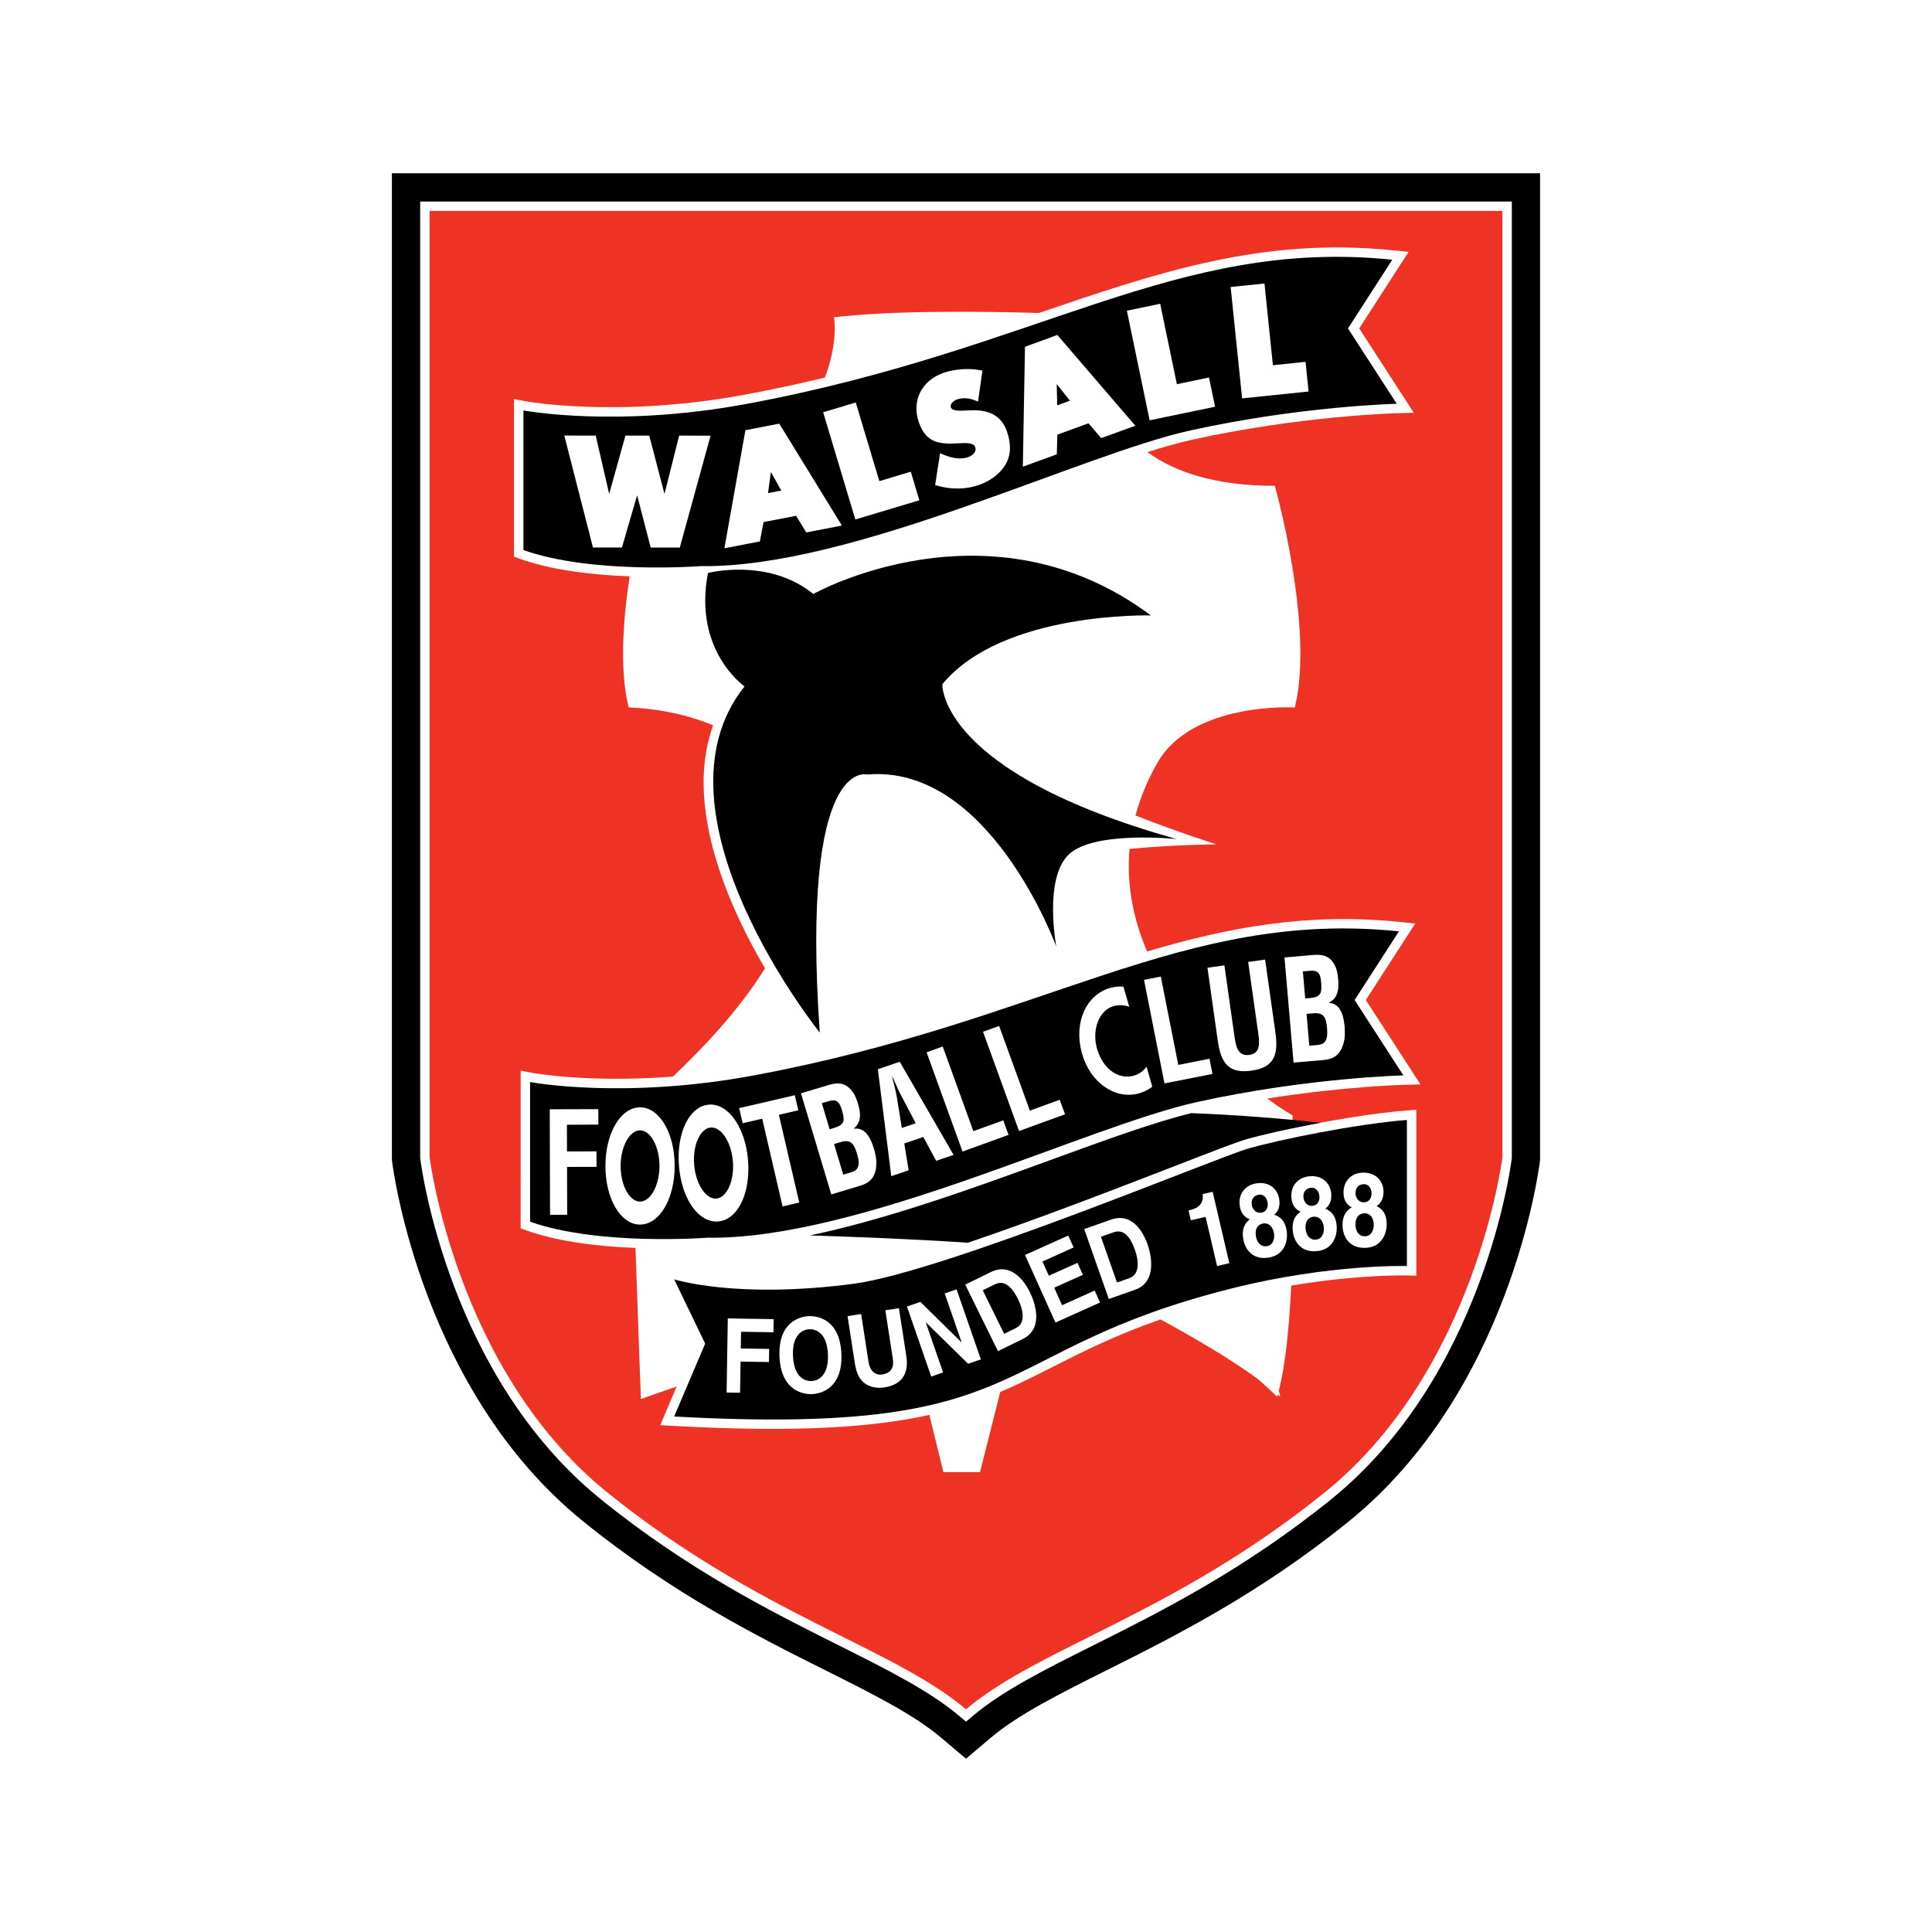 <?xml version="1.0" encoding="utf-8"?>
<!-- Generator: Adobe Illustrator 13.0.0, SVG Export Plug-In . SVG Version: 6.00 Build 14948)  -->
<!DOCTYPE svg PUBLIC "-//W3C//DTD SVG 1.0//EN" "http://www.w3.org/TR/2001/REC-SVG-20010904/DTD/svg10.dtd">
<svg version="1.0" id="Layer_1" xmlns="http://www.w3.org/2000/svg" xmlns:xlink="http://www.w3.org/1999/xlink" x="0px" y="0px"
	 width="192.756px" height="192.756px" viewBox="0 0 192.756 192.756" enable-background="new 0 0 192.756 192.756"
	 xml:space="preserve">
<g>
	<polygon fill-rule="evenodd" clip-rule="evenodd" fill="#FFFFFF" points="0,0 192.756,0 192.756,192.756 0,192.756 0,0 	"/>
	<path fill-rule="evenodd" clip-rule="evenodd" d="M39.1,17.285v98.424l0.029,0.23c0.116,0.93,3.021,22.883,19.058,35.852
		c8.961,7.248,17.407,11.475,24.193,14.869c4.727,2.365,8.806,4.406,11.564,6.748c0.001,0,2.434,2.062,2.434,2.062l2.432-2.062
		c2.762-2.342,6.841-4.385,11.565-6.748c6.786-3.395,15.233-7.621,24.192-14.869c16.037-12.969,18.943-34.922,19.059-35.852
		l0.022-0.174l0.006-0.232V17.285H39.1L39.1,17.285z"/>
	<path fill-rule="evenodd" clip-rule="evenodd" fill="#FFFFFF" d="M41.921,20.106v95.427l0.007,0.059
		c0.11,0.881,2.875,21.746,18.034,34.006c8.721,7.055,17.016,11.205,23.681,14.541c4.889,2.445,9.11,4.557,12.128,7.117l0.608,0.516
		l0.607-0.516c3.018-2.561,7.24-4.672,12.128-7.117c6.664-3.336,14.959-7.486,23.681-14.541
		c15.159-12.26,17.923-33.125,18.033-34.006l0.008-0.059V20.106H41.921L41.921,20.106z"/>
	<path fill-rule="evenodd" clip-rule="evenodd" fill="#EE3224" d="M42.861,21.046v94.429c0,0,2.654,21.23,17.692,33.393
		s28.527,15.48,35.826,21.672c7.297-6.191,20.787-9.51,35.825-21.672c15.039-12.162,17.691-33.393,17.691-33.393V21.046H42.861
		L42.861,21.046z"/>
	<path fill-rule="evenodd" clip-rule="evenodd" fill="#FFFFFF" d="M128.99,112.561c-0.017-0.818-0.031-1.287-0.031-1.287
		c-0.613-0.334-1.491-0.904-2.524-1.678c7.718-1.209,13.53-1.361,13.604-1.363l1.681-0.041c0,0-4.875-7.531-5.448-8.418
		c0.564-0.875,4.925-7.635,4.925-7.635l-1.526-0.156c-9.275-0.946-17.162,0.551-25.227,2.948c-1.333-3.135-2.072-6.583-1.75-10.231
		c4.005-0.409,8.665-0.462,8.665-0.462s-3.564-1.111-8.071-2.875c0.461-1.72,1.17-3.474,2.183-5.252
		c3.492-6.131,13.712-5.528,13.712-5.528c1.989-7.961-1.991-22.114-1.991-22.114c-5.986,0-10.011-1.385-12.712-3.363
		c1.654-0.523,3.17-0.953,4.511-1.248c10.833-2.384,20.292-2.63,20.387-2.633l1.681-0.039c0,0-4.875-7.534-5.448-8.421
		c0.563-0.874,4.925-7.634,4.925-7.634l-1.526-0.155c-13.066-1.333-23.373,2.172-35.307,6.232c-0.018,0.006-0.035,0.012-0.052,0.018
		c-5.78-0.167-14.719-0.265-20.465,0.436c0.095,0,0.388,2.733-0.886,6.008c-2.513,0.605-5.14,1.176-7.912,1.692
		c-12.7,2.368-21.896,0.682-21.988,0.664l-1.116-0.211l-0.001,15.731l0.626,0.222c2.771,0.983,6.446,1.562,10.91,1.734
		c-0.657,4.335-1.023,9.377-0.098,13.081c0,0,4.28,0.036,8.425,1.779c-0.645,1.816-0.947,3.714-0.947,5.648
		c0,6.64,3.198,13.608,6.125,18.601c-2.637,4.238-6.233,7.996-9.179,10.8c-8.44,0.656-14.011-0.363-14.083-0.379l-1.115-0.211
		l-0.001,15.732l0.626,0.221c2.755,0.979,6.403,1.557,10.832,1.732c0.257,7.352,0.529,15.037,0.54,15.074
		c0,0,1.415-0.512,3.569-1.248c-0.836,1.963-1.643,3.857-1.643,3.857l1.338,0.074c12.347,0.682,19.942,0.141,25.512-1.1l1.404,5.713
		h0.338h2.979h0.338l2.013-7.99c1.787-0.764,3.45-1.605,5.193-2.49c2.978-1.51,6.229-3.158,10.797-4.756
		c3.423,1.852,6.94,3.924,9.697,5.93c1.263,1.09,1.934,1.787,1.934,1.787c0.021-0.07,0.041-0.148,0.062-0.223
		c0.087,0.074,0.179,0.15,0.263,0.223l-0.152-0.611c0.667-2.527,1.04-6.418,1.244-10.482c6.688-1.129,11.454-1.016,11.514-1.014
		l0.968,0.029v-16.562l-1.017,0.08C136.862,111.074,132.505,111.822,128.99,112.561L128.99,112.561z"/>
	<path fill-rule="evenodd" clip-rule="evenodd" d="M52.222,40.948c0,0,9.288,1.77,22.336-0.663
		c29.247-5.452,42.681-16.585,64.353-14.374l-4.422,6.855l4.864,7.519c0,0-9.509,0.221-20.566,2.654S84.952,56.702,69.914,56.481
		c0,0-10.836,0.833-17.692-1.601V40.948L52.222,40.948z"/>
	<path fill-rule="evenodd" clip-rule="evenodd" d="M52.885,107.955c0,0,9.289,1.77,22.336-0.662
		c29.248-5.453,42.679-16.586,64.352-14.375l-4.422,6.855l4.865,7.52c0,0-9.51,0.221-20.567,2.652
		c-11.057,2.434-33.834,13.764-48.872,13.543c0,0-10.837,0.832-17.692-1.6V107.955L52.885,107.955z"/>
	<path fill-rule="evenodd" clip-rule="evenodd" d="M140.369,126.311c0,0-7.65-0.221-17.382,2.211
		c-25.039,6.26-19.239,14.818-55.728,12.803l3.096-7.273l-3.096-6.412c0,0,6.192,1.99,17.913,0.441
		c8.979-1.188,36.268-12.605,39.363-13.49s10.615-2.432,15.833-2.854V126.311L140.369,126.311z"/>
	<path fill-rule="evenodd" clip-rule="evenodd" d="M70.635,57.164c0,0,6.006-1.553,10.51,2.094c0,0,17.591-9.867,33.679,2.145
		c0,0-14.801-0.429-20.808,6.864c0,0-0.429,8.795,23.382,15.445c0,0-8.152-0.858-10.726,1.502c-2.574,2.359-1.288,9.223-1.288,9.223
		s-6.648-18.233-18.876-17.161c0,0-6.649-1.93-4.72,25.743c0,0-17.59-21.881-7.507-34.538
		C74.282,68.482,69.134,64.936,70.635,57.164L70.635,57.164z"/>
	<path fill-rule="evenodd" clip-rule="evenodd" d="M104.878,115.709c-7.436,2.711-16.12,5.879-24.07,7.551
		c4.893,0.15,10.614,0.381,15.75,0.729c6.915-2.334,14.936-5.441,20.663-7.658c3.587-1.391,6.179-2.393,7.057-2.645
		c1.636-0.467,4.426-1.104,7.47-1.67c-3.543-0.387-8.028-0.773-12.893-0.957C115.176,111.957,110.385,113.699,104.878,115.709
		L104.878,115.709z"/>
	<polygon fill-rule="evenodd" clip-rule="evenodd" fill="#FFFFFF" points="68.018,43.462 67.758,43.462 67.696,43.713 
		66.297,49.287 64.843,43.708 64.778,43.46 64.521,43.46 62.654,43.46 62.402,43.46 62.334,43.702 60.777,49.278 59.493,43.715 
		59.434,43.458 59.17,43.458 56.728,43.457 56.3,43.456 56.406,43.871 59.096,54.376 59.16,54.626 59.417,54.626 61.799,54.627 
		62.048,54.627 62.118,54.388 63.567,49.415 64.855,54.38 64.919,54.629 65.175,54.629 67.57,54.63 67.823,54.63 67.89,54.387 
		70.779,43.884 70.894,43.464 70.46,43.464 68.018,43.462 	"/>
	<path fill-rule="evenodd" clip-rule="evenodd" fill="#FFFFFF" d="M77.866,42.463l-0.12-0.195l-0.225,0.043l-2.928,0.566
		L74.37,42.92l-0.04,0.225l-1.973,11.081l-0.084,0.476l0.475-0.092l2.845-0.55l0.221-0.043l0.042-0.221l0.323-1.708l3.246-0.628
		l0.897,1.466l0.12,0.197l0.226-0.045l2.858-0.552l0.471-0.09l-0.251-0.408L77.866,42.463L77.866,42.463z M76.911,47.093l1.04,1.848
		l-1.325,0.255L76.911,47.093L76.911,47.093z"/>
	<polygon fill-rule="evenodd" clip-rule="evenodd" fill="#FFFFFF" points="90.963,47.379 90.868,47.062 90.551,47.157 
		87.732,48.002 85.474,40.474 85.378,40.155 85.06,40.25 82.445,41.036 82.127,41.13 82.222,41.449 85.24,51.51 85.336,51.828 
		85.654,51.733 91.405,50.008 91.723,49.913 91.628,49.595 90.963,47.379 	"/>
	<path fill-rule="evenodd" clip-rule="evenodd" fill="#FFFFFF" d="M96.738,40.941c0.002,0-0.725,0.03-0.725,0.03
		c-0.518,0.011-1.035-0.006-1.146-0.328c-0.117-0.336,0.282-0.676,0.613-0.791c0.521-0.18,1.129-0.158,1.713,0.062l0.387,0.146
		l0.059-0.41l0.333-2.357l0.045-0.315l-0.313-0.058c-1.098-0.203-2.495-0.095-3.558,0.274c-2.2,0.763-3.216,2.794-2.472,4.939
		c0.733,2.113,2.116,2.201,3.989,2.095l0.09-0.005c0.516-0.031,1.381-0.082,1.538,0.371c0.231,0.668-0.603,0.979-0.699,1.012
		c-0.674,0.234-1.464,0.161-2.413-0.226l-0.388-0.157l-0.064,0.414l-0.385,2.463l-0.045,0.29l0.282,0.081
		c1.358,0.387,2.808,0.358,4.081-0.083c1.179-0.409,2.128-1.139,2.669-2.056c0.532-0.903,0.575-2.016,0.128-3.306
		C99.765,41.034,98.004,40.882,96.738,40.941L96.738,40.941z"/>
	<path fill-rule="evenodd" clip-rule="evenodd" fill="#FFFFFF" d="M105.642,33.595l-0.148-0.175l-0.216,0.079l-2.802,1.021
		l-0.215,0.079l-0.003,0.227l-0.201,11.253l-0.008,0.483l0.453-0.166l2.724-0.992l0.211-0.077l0.007-0.225l0.05-1.738l3.106-1.132
		l1.116,1.307l0.15,0.175l0.216-0.079l2.735-0.996l0.451-0.164l-0.312-0.364L105.642,33.595L105.642,33.595z M106.746,39.978
		l-1.266,0.461l-0.052-2.121L106.746,39.978L106.746,39.978z"/>
	<polygon fill-rule="evenodd" clip-rule="evenodd" fill="#FFFFFF" points="120.689,37.991 120.622,37.665 120.298,37.733 
		117.417,38.331 115.819,30.633 115.752,30.309 115.428,30.376 112.754,30.931 112.43,30.999 112.497,31.324 114.632,41.61 
		114.698,41.935 115.023,41.867 120.902,40.647 121.228,40.579 121.16,40.254 120.689,37.991 	"/>
	<polygon fill-rule="evenodd" clip-rule="evenodd" fill="#FFFFFF" points="130.525,38.731 130.287,36.431 130.253,36.1 
		129.923,36.135 126.997,36.436 126.19,28.617 126.157,28.288 125.827,28.321 123.112,28.601 122.782,28.636 122.816,28.965 
		123.892,39.415 123.926,39.746 124.257,39.711 130.229,39.096 130.559,39.062 130.525,38.731 	"/>
	<polygon fill-rule="evenodd" clip-rule="evenodd" fill="#FFFFFF" points="73.837,138.955 72.494,138.934 72.612,131.539 
		77.189,131.611 77.167,132.92 73.934,132.869 73.908,134.537 76.738,134.582 76.717,135.891 73.887,135.844 73.837,138.955 	"/>
	<path fill-rule="evenodd" clip-rule="evenodd" fill="#FFFFFF" d="M79.114,135.275c-0.087-2.068,0.91-2.627,1.635-2.656
		c0.725-0.031,1.767,0.439,1.854,2.51c0.087,2.066-0.91,2.625-1.635,2.656C80.244,137.816,79.202,137.344,79.114,135.275
		L79.114,135.275z M77.771,135.332c0.146,3.469,2.402,3.795,3.252,3.76c0.85-0.037,3.069-0.553,2.923-4.021
		c-0.147-3.467-2.402-3.795-3.252-3.758C79.844,131.348,77.625,131.865,77.771,135.332L77.771,135.332z"/>
	<path fill-rule="evenodd" clip-rule="evenodd" fill="#FFFFFF" d="M90.422,135.271c0.298,1.924-0.583,2.904-2.185,3.152
		c-0.585,0.09-1.478,0.062-2.156-0.572c-0.415-0.395-0.639-0.965-0.77-1.693l-0.751-4.846l1.354-0.211l0.735,4.744
		c0.157,1.018,0.74,1.385,1.36,1.289c0.912-0.141,1.205-0.707,1.067-1.594l-0.746-4.812l1.354-0.211L90.422,135.271L90.422,135.271z
		"/>
	<polygon fill-rule="evenodd" clip-rule="evenodd" fill="#FFFFFF" points="94.252,129.047 95.438,128.637 97.859,135.625 
		96.59,136.064 92.383,131.941 92.367,131.947 94.093,136.93 92.909,137.34 90.487,130.352 91.824,129.889 95.922,133.92 
		95.939,133.914 94.252,129.047 	"/>
	<path fill-rule="evenodd" clip-rule="evenodd" fill="#FFFFFF" d="M98.049,128.732l1.157-0.568c0.515-0.254,1.403-0.496,2.367,1.465
		c0.536,1.09,0.766,2.389-0.215,2.871l-1.174,0.576L98.049,128.732L98.049,128.732z M99.567,134.805l2.5-1.23
		c1.903-0.938,1.386-3.23,0.685-4.652c-0.617-1.258-1.956-2.963-3.901-2.008l-2.547,1.254L99.567,134.805L99.567,134.805z"/>
	<polygon fill-rule="evenodd" clip-rule="evenodd" fill="#FFFFFF" points="107.116,124.461 104.004,125.861 104.643,127.279 
		107.501,125.994 108.038,127.188 105.179,128.473 105.965,130.221 109.216,128.758 109.752,129.951 105.301,131.953 
		102.267,125.209 106.58,123.27 107.116,124.461 	"/>
	<path fill-rule="evenodd" clip-rule="evenodd" fill="#FFFFFF" d="M109.838,123.391l1.216-0.428
		c0.542-0.189,1.453-0.324,2.178,1.734c0.402,1.146,0.477,2.465-0.555,2.826l-1.233,0.434L109.838,123.391L109.838,123.391z
		 M110.625,129.6l2.628-0.924c2.002-0.705,1.759-3.043,1.233-4.539c-0.465-1.32-1.592-3.176-3.636-2.455l-2.679,0.941L110.625,129.6
		L110.625,129.6z"/>
	<path fill-rule="evenodd" clip-rule="evenodd" fill="#FFFFFF" d="M118.58,120.766l0.175-0.041c1.177-0.273,1.327-1.049,1.229-1.588
		l1.003-0.232l1.662,7.121l-1.221,0.285l-1.145-4.906l-1.475,0.344L118.58,120.766L118.58,120.766z"/>
	<path fill-rule="evenodd" clip-rule="evenodd" fill="#FFFFFF" d="M125.848,120.988c-0.53,0.088-0.882-0.334-0.952-0.76
		c-0.088-0.529,0.143-0.943,0.698-1.035c0.398-0.066,0.783,0.225,0.873,0.773C126.554,120.484,126.333,120.908,125.848,120.988
		L125.848,120.988z M128.368,122.773c-0.155-0.936-0.566-1.338-1.225-1.582c0.453-0.389,0.586-0.955,0.483-1.574
		c-0.166-0.996-1.002-1.766-2.301-1.549c-1.096,0.182-1.83,1.066-1.626,2.295c0.112,0.67,0.453,1.084,0.995,1.285
		c-0.87,0.668-0.711,1.623-0.65,1.988c0.164,0.986,0.922,2.104,2.538,1.834C128.244,125.195,128.521,123.688,128.368,122.773
		L128.368,122.773z M127.106,123.045c0.083,0.498-0.059,1.18-0.704,1.285c-0.564,0.096-0.985-0.305-1.101-0.996
		c-0.13-0.781,0.248-1.189,0.698-1.264C126.689,121.955,127.022,122.537,127.106,123.045L127.106,123.045z"/>
	<path fill-rule="evenodd" clip-rule="evenodd" fill="#FFFFFF" d="M132.077,122.438c0.051,0.502-0.134,1.174-0.783,1.24
		c-0.57,0.057-0.965-0.369-1.036-1.066c-0.08-0.787,0.322-1.17,0.777-1.217C131.73,121.324,132.024,121.926,132.077,122.438
		L132.077,122.438z M130.951,120.307c-0.535,0.053-0.858-0.391-0.903-0.82c-0.054-0.533,0.203-0.932,0.765-0.988
		c0.4-0.041,0.767,0.273,0.822,0.826C131.688,119.848,131.441,120.256,130.951,120.307L130.951,120.307z M133.354,122.246
		c-0.096-0.943-0.48-1.369-1.122-1.656c0.477-0.359,0.645-0.914,0.582-1.539c-0.103-1.006-0.888-1.826-2.198-1.691
		c-1.104,0.111-1.894,0.947-1.767,2.188c0.068,0.676,0.383,1.109,0.911,1.346c-0.91,0.611-0.812,1.574-0.775,1.941
		c0.102,0.994,0.787,2.156,2.417,1.992C133.077,124.656,133.448,123.168,133.354,122.246L133.354,122.246z"/>
	<path fill-rule="evenodd" clip-rule="evenodd" fill="#FFFFFF" d="M136.087,119.957c-0.536,0.018-0.829-0.447-0.843-0.879
		c-0.019-0.535,0.266-0.916,0.83-0.934c0.402-0.014,0.745,0.326,0.763,0.883C136.854,119.553,136.58,119.941,136.087,119.957
		L136.087,119.957z M138.35,122.061c-0.03-0.947-0.386-1.4-1.005-1.73c0.5-0.324,0.706-0.867,0.687-1.496
		c-0.032-1.008-0.759-1.881-2.075-1.84c-1.109,0.035-1.954,0.814-1.914,2.061c0.021,0.678,0.306,1.133,0.815,1.406
		c-0.95,0.545-0.919,1.514-0.907,1.883c0.031,1,0.635,2.207,2.273,2.154C137.906,124.443,138.38,122.986,138.35,122.061
		L138.35,122.061z M137.062,122.164c0.016,0.504-0.214,1.16-0.867,1.18c-0.573,0.02-0.938-0.434-0.959-1.133
		c-0.025-0.793,0.401-1.146,0.858-1.16C136.794,121.027,137.046,121.648,137.062,122.164L137.062,122.164z"/>
	<polygon fill-rule="evenodd" clip-rule="evenodd" fill="#FFFFFF" points="54.879,121.203 54.849,110.674 59.695,110.66 
		59.699,112.203 56.562,112.215 56.57,114.881 59.511,114.873 59.516,116.416 56.574,116.424 56.588,121.197 54.879,121.203 	"/>
	<polygon fill-rule="evenodd" clip-rule="evenodd" fill="#FFFFFF" points="73.745,110.559 79.298,109.27 79.647,110.773 
		77.709,111.225 79.742,119.977 78.077,120.363 76.044,111.611 74.094,112.064 73.745,110.559 	"/>
	<path fill-rule="evenodd" clip-rule="evenodd" fill="#FFFFFF" d="M84.131,117.195l-0.916-3.053l0.632-0.189
		c1.018-0.305,1.341,0.096,1.668,1.186c0.153,0.51,0.293,1.188-0.083,1.549c-0.248,0.236-0.611,0.301-0.95,0.402L84.131,117.195
		L84.131,117.195z M82.771,112.664l-0.778-2.596l0.76-0.229c0.757-0.197,1.01,0.139,1.236,0.891c0.145,0.484,0.227,0.84,0.151,1.141
		c-0.144,0.455-0.667,0.582-1.064,0.701L82.771,112.664L82.771,112.664z M85.826,118.299c1.169-0.35,1.639-1.078,1.607-2.461
		c-0.028-0.432-0.129-0.855-0.254-1.271c-0.391-1.305-1.008-2.086-1.976-1.957l-0.009-0.027c0.776-0.643,0.682-1.553,0.419-2.428
		c-0.206-0.686-0.438-1.246-0.977-1.684c-0.673-0.547-1.379-0.393-2.081-0.184l-2.642,0.793l3.024,10.086L85.826,118.299
		L85.826,118.299z"/>
	<path fill-rule="evenodd" clip-rule="evenodd" fill="#FFFFFF" d="M89.491,109.543c-0.078-0.492-0.198-0.957-0.311-1.438
		c-0.065-0.23-0.12-0.463-0.169-0.684l0.023-0.008c0.096,0.205,0.197,0.422,0.286,0.645c0.205,0.449,0.394,0.889,0.634,1.326
		l1.407,2.68l-1.386,0.473L89.491,109.543L89.491,109.543z M90.656,116.756l-0.436-2.67l1.894-0.648l1.291,2.377l1.733-0.592
		l-5.372-9.291l-2.183,0.748l1.341,10.67L90.656,116.756L90.656,116.756z"/>
	<polygon fill-rule="evenodd" clip-rule="evenodd" fill="#FFFFFF" points="96.03,114.889 92.446,104.99 94.054,104.408 
		97.112,112.855 100.096,111.775 100.621,113.227 96.03,114.889 	"/>
	<polygon fill-rule="evenodd" clip-rule="evenodd" fill="#FFFFFF" points="101.667,112.84 98.078,102.941 99.685,102.357 
		102.748,110.805 105.731,109.723 106.258,111.174 101.667,112.84 	"/>
	<polygon fill-rule="evenodd" clip-rule="evenodd" fill="#FFFFFF" points="116.181,108.092 114.138,97.762 115.813,97.432 
		117.558,106.246 120.671,105.629 120.97,107.145 116.181,108.092 	"/>
	<path fill-rule="evenodd" clip-rule="evenodd" fill="#FFFFFF" d="M124.529,95.977l1.691-0.239l1.029,7.27
		c0.326,2.307-0.172,3.496-2.384,3.811c-2.236,0.316-3.044-0.689-3.37-2.998l-1.028-7.27l1.692-0.238l1.005,7.104
		c0.142,1,0.343,1.992,1.491,1.83c1.1-0.156,1.019-1.166,0.878-2.166L124.529,95.977L124.529,95.977z"/>
	<path fill-rule="evenodd" clip-rule="evenodd" fill="#FFFFFF" d="M130.627,104.33l-0.274-3.176l0.657-0.055
		c1.059-0.092,1.293,0.365,1.391,1.498c0.047,0.533,0.045,1.223-0.396,1.5c-0.291,0.18-0.66,0.17-1.013,0.201L130.627,104.33
		L130.627,104.33z M130.221,99.617l-0.233-2.7l0.79-0.068c0.78-0.039,0.961,0.34,1.028,1.124c0.043,0.502,0.051,0.869-0.085,1.148
		c-0.233,0.414-0.771,0.432-1.185,0.467L130.221,99.617L130.221,99.617z M132.061,105.756c1.217-0.105,1.825-0.721,2.075-2.082
		c0.061-0.428,0.048-0.863,0.011-1.297c-0.117-1.355-0.562-2.248-1.535-2.318l-0.003-0.029c0.89-0.471,0.983-1.381,0.904-2.289
		c-0.061-0.714-0.174-1.31-0.612-1.85c-0.548-0.672-1.271-0.665-2.001-0.603l-2.748,0.238l0.906,10.49L132.061,105.756
		L132.061,105.756z"/>
	<path fill-rule="evenodd" clip-rule="evenodd" fill="#FFFFFF" d="M113.127,107.318c-1.604,0.439-3.14-0.73-3.695-2.756
		c-0.496-1.814,0.203-3.777,1.688-4.184c0.528-0.145,1.041-0.113,1.545,0.07l-0.581-2.01c-0.438-0.029-0.879,0.01-1.279,0.119
		c-2.432,0.666-3.705,3.443-2.868,6.504c0.807,2.955,3.327,4.67,5.658,4.033c0.518-0.141,0.965-0.363,1.372-0.674l-0.574-1.992
		C114.067,106.861,113.652,107.174,113.127,107.318L113.127,107.318z"/>
	<path fill-rule="evenodd" clip-rule="evenodd" fill="#FFFFFF" d="M63.858,110.48c-1.937,0-3.455,2.57-3.455,5.85
		s1.518,5.848,3.455,5.848c1.938,0,3.455-2.568,3.455-5.848S65.796,110.48,63.858,110.48L63.858,110.48z M63.858,119.883
		c-0.319,0-0.625-0.145-0.91-0.43c-0.636-0.635-1.03-1.832-1.03-3.123c0-1.928,0.888-3.555,1.94-3.555
		c1.051,0,1.939,1.627,1.939,3.555C65.797,118.256,64.91,119.883,63.858,119.883L63.858,119.883z"/>
	<path fill-rule="evenodd" clip-rule="evenodd" fill="#FFFFFF" d="M74.631,115.768c-0.257-3.27-1.973-5.713-3.905-5.559
		c-0.641,0.051-1.237,0.379-1.727,0.953c-0.954,1.117-1.425,3.041-1.257,5.148c0.166,2.107,0.932,3.934,2.05,4.887
		c0.574,0.49,1.215,0.721,1.855,0.67c0.641-0.049,1.237-0.379,1.727-0.951C74.328,119.797,74.799,117.873,74.631,115.768
		L74.631,115.768z M70.526,119.225c-0.684-0.584-1.171-1.746-1.272-3.033c-0.102-1.291,0.195-2.516,0.775-3.195
		c0.262-0.307,0.558-0.477,0.879-0.5c0.32-0.025,0.639,0.094,0.946,0.355c0.68,0.58,1.165,1.742,1.268,3.035
		c0.151,1.92-0.605,3.611-1.654,3.695C71.149,119.605,70.832,119.486,70.526,119.225L70.526,119.225z"/>
</g>
</svg>
